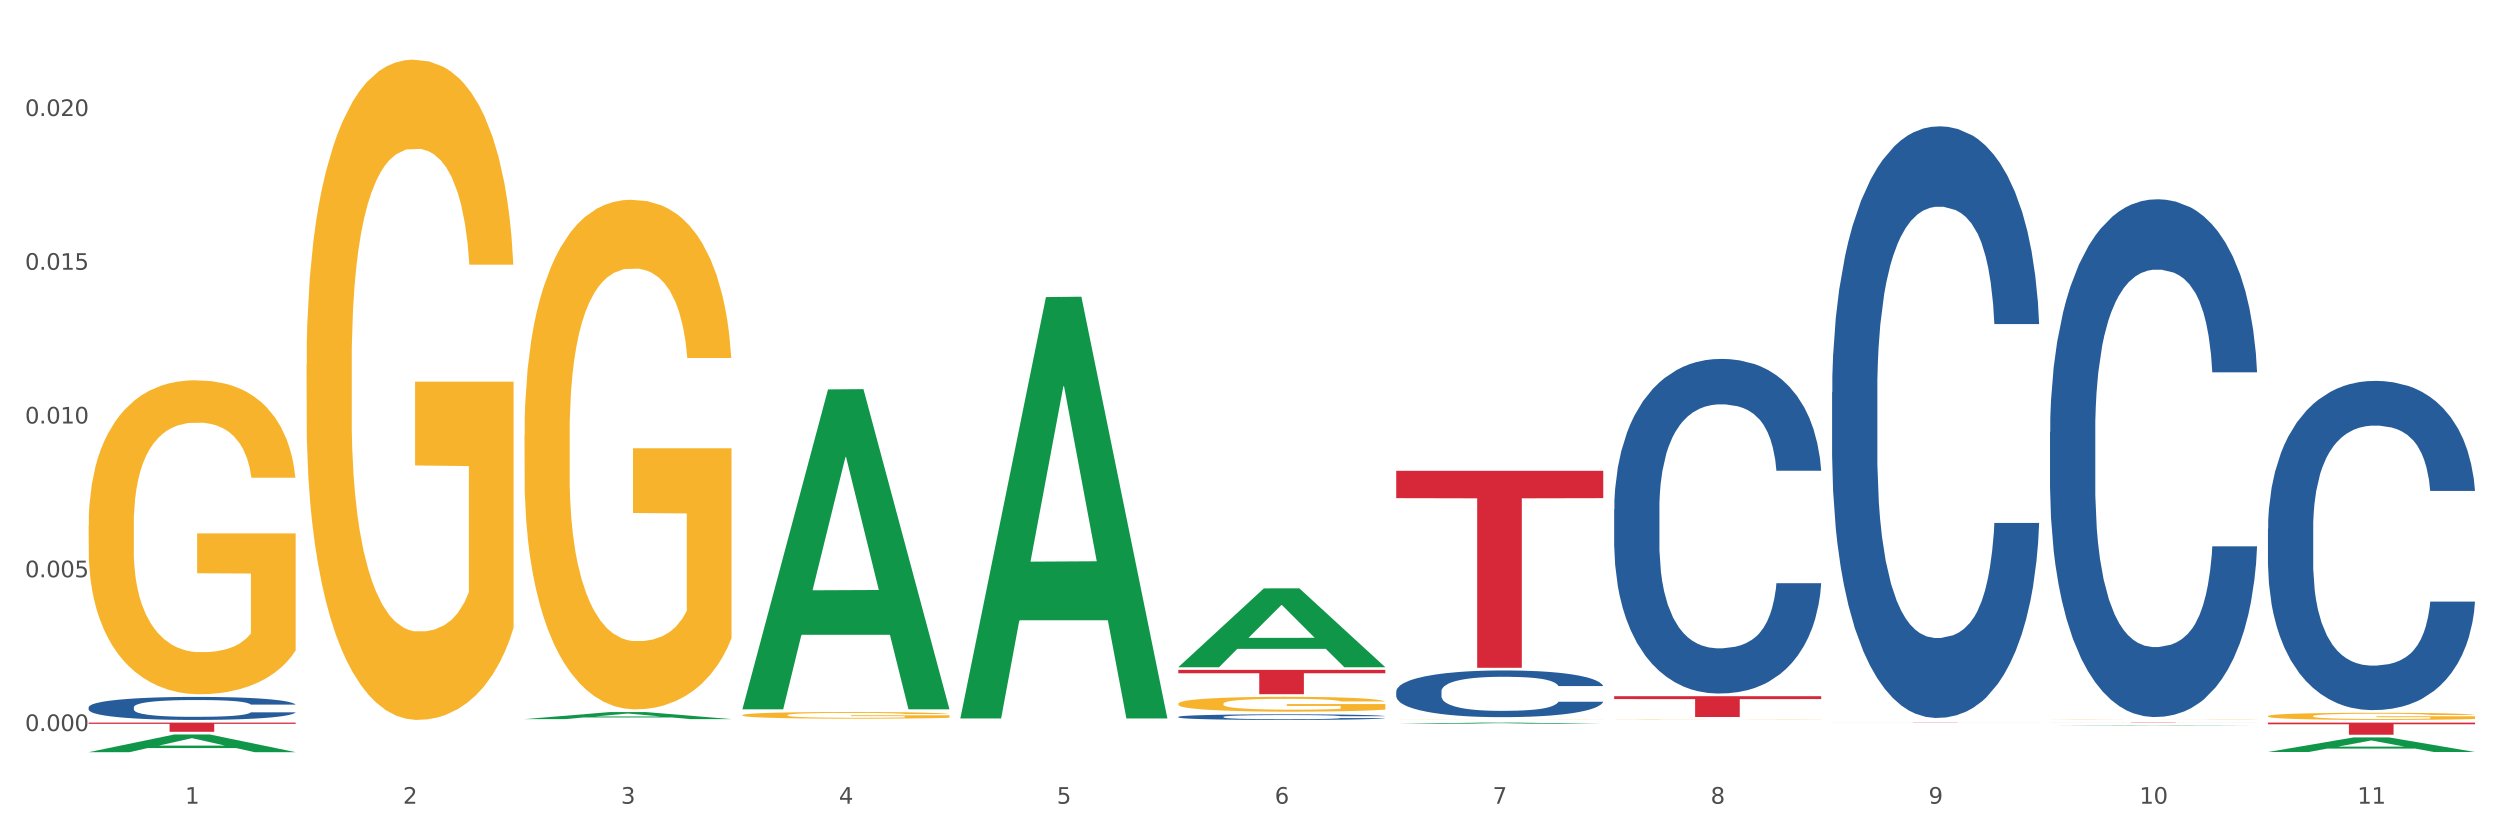 <?xml version="1.0" encoding="utf-8" standalone="no"?>
<!DOCTYPE svg PUBLIC "-//W3C//DTD SVG 1.1//EN"
  "http://www.w3.org/Graphics/SVG/1.1/DTD/svg11.dtd">
<svg xmlns:xlink="http://www.w3.org/1999/xlink" width="1080pt" height="360pt" viewBox="0 0 1080 360" xmlns="http://www.w3.org/2000/svg" version="1.1">
 <rect x="0" y="0" width="1080" height="360" fill="#333333" stroke="none"/>
 <defs>
  <style type="text/css">*{stroke-linejoin: round; stroke-linecap: butt}</style>
 </defs>
 <g id="figure_1">
  <g id="patch_1">
   <path d="M 0 360 
L 1080 360 
L 1080 0 
L 0 0 
z
" style="fill: #ffffff; stroke: #ffffff; stroke-linejoin: miter"/>
  </g>
  <g id="axes_1">
   <g id="matplotlib.axis_1">
    <g id="xtick_1">
     <g id="text_1">
      <!-- 1 -->
      <g style="fill: #4d4d4d" transform="translate(79.949 347.204) scale(0.096 -0.096)">
       <defs>
        <path id="DejaVuSans-31" d="M 794 531 
L 1825 531 
L 1825 4091 
L 703 3866 
L 703 4441 
L 1819 4666 
L 2450 4666 
L 2450 531 
L 3481 531 
L 3481 0 
L 794 0 
L 794 531 
z
" transform="scale(0.016)"/>
       </defs>
       <use xlink:href="#DejaVuSans-31"/>
      </g>
     </g>
    </g>
    <g id="xtick_2">
     <g id="text_2">
      <!-- 2 -->
      <g style="fill: #4d4d4d" transform="translate(174.097 347.204) scale(0.096 -0.096)">
       <defs>
        <path id="DejaVuSans-32" d="M 1228 531 
L 3431 531 
L 3431 0 
L 469 0 
L 469 531 
Q 828 903 1448 1529 
Q 2069 2156 2228 2338 
Q 2531 2678 2651 2914 
Q 2772 3150 2772 3378 
Q 2772 3750 2511 3984 
Q 2250 4219 1831 4219 
Q 1534 4219 1204 4116 
Q 875 4013 500 3803 
L 500 4441 
Q 881 4594 1212 4672 
Q 1544 4750 1819 4750 
Q 2544 4750 2975 4387 
Q 3406 4025 3406 3419 
Q 3406 3131 3298 2873 
Q 3191 2616 2906 2266 
Q 2828 2175 2409 1742 
Q 1991 1309 1228 531 
z
" transform="scale(0.016)"/>
       </defs>
       <use xlink:href="#DejaVuSans-32"/>
      </g>
     </g>
    </g>
    <g id="xtick_3">
     <g id="text_3">
      <!-- 3 -->
      <g style="fill: #4d4d4d" transform="translate(268.244 347.204) scale(0.096 -0.096)">
       <defs>
        <path id="DejaVuSans-33" d="M 2597 2516 
Q 3050 2419 3304 2112 
Q 3559 1806 3559 1356 
Q 3559 666 3084 287 
Q 2609 -91 1734 -91 
Q 1441 -91 1130 -33 
Q 819 25 488 141 
L 488 750 
Q 750 597 1062 519 
Q 1375 441 1716 441 
Q 2309 441 2620 675 
Q 2931 909 2931 1356 
Q 2931 1769 2642 2001 
Q 2353 2234 1838 2234 
L 1294 2234 
L 1294 2753 
L 1863 2753 
Q 2328 2753 2575 2939 
Q 2822 3125 2822 3475 
Q 2822 3834 2567 4026 
Q 2313 4219 1838 4219 
Q 1578 4219 1281 4162 
Q 984 4106 628 3988 
L 628 4550 
Q 988 4650 1302 4700 
Q 1616 4750 1894 4750 
Q 2613 4750 3031 4423 
Q 3450 4097 3450 3541 
Q 3450 3153 3228 2886 
Q 3006 2619 2597 2516 
z
" transform="scale(0.016)"/>
       </defs>
       <use xlink:href="#DejaVuSans-33"/>
      </g>
     </g>
    </g>
    <g id="xtick_4">
     <g id="text_4">
      <!-- 4 -->
      <g style="fill: #4d4d4d" transform="translate(362.392 347.204) scale(0.096 -0.096)">
       <defs>
        <path id="DejaVuSans-34" d="M 2419 4116 
L 825 1625 
L 2419 1625 
L 2419 4116 
z
M 2253 4666 
L 3047 4666 
L 3047 1625 
L 3713 1625 
L 3713 1100 
L 3047 1100 
L 3047 0 
L 2419 0 
L 2419 1100 
L 313 1100 
L 313 1709 
L 2253 4666 
z
" transform="scale(0.016)"/>
       </defs>
       <use xlink:href="#DejaVuSans-34"/>
      </g>
     </g>
    </g>
    <g id="xtick_5">
     <g id="text_5">
      <!-- 5 -->
      <g style="fill: #4d4d4d" transform="translate(456.54 347.204) scale(0.096 -0.096)">
       <defs>
        <path id="DejaVuSans-35" d="M 691 4666 
L 3169 4666 
L 3169 4134 
L 1269 4134 
L 1269 2991 
Q 1406 3038 1543 3061 
Q 1681 3084 1819 3084 
Q 2600 3084 3056 2656 
Q 3513 2228 3513 1497 
Q 3513 744 3044 326 
Q 2575 -91 1722 -91 
Q 1428 -91 1123 -41 
Q 819 9 494 109 
L 494 744 
Q 775 591 1075 516 
Q 1375 441 1709 441 
Q 2250 441 2565 725 
Q 2881 1009 2881 1497 
Q 2881 1984 2565 2268 
Q 2250 2553 1709 2553 
Q 1456 2553 1204 2497 
Q 953 2441 691 2322 
L 691 4666 
z
" transform="scale(0.016)"/>
       </defs>
       <use xlink:href="#DejaVuSans-35"/>
      </g>
     </g>
    </g>
    <g id="xtick_6">
     <g id="text_6">
      <!-- 6 -->
      <g style="fill: #4d4d4d" transform="translate(550.688 347.204) scale(0.096 -0.096)">
       <defs>
        <path id="DejaVuSans-36" d="M 2113 2584 
Q 1688 2584 1439 2293 
Q 1191 2003 1191 1497 
Q 1191 994 1439 701 
Q 1688 409 2113 409 
Q 2538 409 2786 701 
Q 3034 994 3034 1497 
Q 3034 2003 2786 2293 
Q 2538 2584 2113 2584 
z
M 3366 4563 
L 3366 3988 
Q 3128 4100 2886 4159 
Q 2644 4219 2406 4219 
Q 1781 4219 1451 3797 
Q 1122 3375 1075 2522 
Q 1259 2794 1537 2939 
Q 1816 3084 2150 3084 
Q 2853 3084 3261 2657 
Q 3669 2231 3669 1497 
Q 3669 778 3244 343 
Q 2819 -91 2113 -91 
Q 1303 -91 875 529 
Q 447 1150 447 2328 
Q 447 3434 972 4092 
Q 1497 4750 2381 4750 
Q 2619 4750 2861 4703 
Q 3103 4656 3366 4563 
z
" transform="scale(0.016)"/>
       </defs>
       <use xlink:href="#DejaVuSans-36"/>
      </g>
     </g>
    </g>
    <g id="xtick_7">
     <g id="text_7">
      <!-- 7 -->
      <g style="fill: #4d4d4d" transform="translate(644.835 347.204) scale(0.096 -0.096)">
       <defs>
        <path id="DejaVuSans-37" d="M 525 4666 
L 3525 4666 
L 3525 4397 
L 1831 0 
L 1172 0 
L 2766 4134 
L 525 4134 
L 525 4666 
z
" transform="scale(0.016)"/>
       </defs>
       <use xlink:href="#DejaVuSans-37"/>
      </g>
     </g>
    </g>
    <g id="xtick_8">
     <g id="text_8">
      <!-- 8 -->
      <g style="fill: #4d4d4d" transform="translate(738.983 347.204) scale(0.096 -0.096)">
       <defs>
        <path id="DejaVuSans-38" d="M 2034 2216 
Q 1584 2216 1326 1975 
Q 1069 1734 1069 1313 
Q 1069 891 1326 650 
Q 1584 409 2034 409 
Q 2484 409 2743 651 
Q 3003 894 3003 1313 
Q 3003 1734 2745 1975 
Q 2488 2216 2034 2216 
z
M 1403 2484 
Q 997 2584 770 2862 
Q 544 3141 544 3541 
Q 544 4100 942 4425 
Q 1341 4750 2034 4750 
Q 2731 4750 3128 4425 
Q 3525 4100 3525 3541 
Q 3525 3141 3298 2862 
Q 3072 2584 2669 2484 
Q 3125 2378 3379 2068 
Q 3634 1759 3634 1313 
Q 3634 634 3220 271 
Q 2806 -91 2034 -91 
Q 1263 -91 848 271 
Q 434 634 434 1313 
Q 434 1759 690 2068 
Q 947 2378 1403 2484 
z
M 1172 3481 
Q 1172 3119 1398 2916 
Q 1625 2713 2034 2713 
Q 2441 2713 2670 2916 
Q 2900 3119 2900 3481 
Q 2900 3844 2670 4047 
Q 2441 4250 2034 4250 
Q 1625 4250 1398 4047 
Q 1172 3844 1172 3481 
z
" transform="scale(0.016)"/>
       </defs>
       <use xlink:href="#DejaVuSans-38"/>
      </g>
     </g>
    </g>
    <g id="xtick_9">
     <g id="text_9">
      <!-- 9 -->
      <g style="fill: #4d4d4d" transform="translate(833.131 347.204) scale(0.096 -0.096)">
       <defs>
        <path id="DejaVuSans-39" d="M 703 97 
L 703 672 
Q 941 559 1184 500 
Q 1428 441 1663 441 
Q 2288 441 2617 861 
Q 2947 1281 2994 2138 
Q 2813 1869 2534 1725 
Q 2256 1581 1919 1581 
Q 1219 1581 811 2004 
Q 403 2428 403 3163 
Q 403 3881 828 4315 
Q 1253 4750 1959 4750 
Q 2769 4750 3195 4129 
Q 3622 3509 3622 2328 
Q 3622 1225 3098 567 
Q 2575 -91 1691 -91 
Q 1453 -91 1209 -44 
Q 966 3 703 97 
z
M 1959 2075 
Q 2384 2075 2632 2365 
Q 2881 2656 2881 3163 
Q 2881 3666 2632 3958 
Q 2384 4250 1959 4250 
Q 1534 4250 1286 3958 
Q 1038 3666 1038 3163 
Q 1038 2656 1286 2365 
Q 1534 2075 1959 2075 
z
" transform="scale(0.016)"/>
       </defs>
       <use xlink:href="#DejaVuSans-39"/>
      </g>
     </g>
    </g>
    <g id="xtick_10">
     <g id="text_10">
      <!-- 10 -->
      <g style="fill: #4d4d4d" transform="translate(924.224 347.204) scale(0.096 -0.096)">
       <defs>
        <path id="DejaVuSans-30" d="M 2034 4250 
Q 1547 4250 1301 3770 
Q 1056 3291 1056 2328 
Q 1056 1369 1301 889 
Q 1547 409 2034 409 
Q 2525 409 2770 889 
Q 3016 1369 3016 2328 
Q 3016 3291 2770 3770 
Q 2525 4250 2034 4250 
z
M 2034 4750 
Q 2819 4750 3233 4129 
Q 3647 3509 3647 2328 
Q 3647 1150 3233 529 
Q 2819 -91 2034 -91 
Q 1250 -91 836 529 
Q 422 1150 422 2328 
Q 422 3509 836 4129 
Q 1250 4750 2034 4750 
z
" transform="scale(0.016)"/>
       </defs>
       <use xlink:href="#DejaVuSans-31"/>
       <use xlink:href="#DejaVuSans-30" transform="translate(63.623 0)"/>
      </g>
     </g>
    </g>
    <g id="xtick_11">
     <g id="text_11">
      <!-- 11 -->
      <g style="fill: #4d4d4d" transform="translate(1018.372 347.204) scale(0.096 -0.096)">
       <use xlink:href="#DejaVuSans-31"/>
       <use xlink:href="#DejaVuSans-31" transform="translate(63.623 0)"/>
      </g>
     </g>
    </g>
    <g id="xtick_12"/>
    <g id="xtick_13"/>
    <g id="xtick_14"/>
    <g id="xtick_15"/>
    <g id="xtick_16"/>
    <g id="xtick_17"/>
    <g id="xtick_18"/>
    <g id="xtick_19"/>
    <g id="xtick_20"/>
    <g id="xtick_21"/>
   </g>
   <g id="matplotlib.axis_2">
    <g id="ytick_1">
     <g id="text_12">
      <!-- 0.000 -->
      <g style="fill: #4d4d4d" transform="translate(10.8 315.807) scale(0.096 -0.096)">
       <defs>
        <path id="DejaVuSans-2e" d="M 684 794 
L 1344 794 
L 1344 0 
L 684 0 
L 684 794 
z
" transform="scale(0.016)"/>
       </defs>
       <use xlink:href="#DejaVuSans-30"/>
       <use xlink:href="#DejaVuSans-2e" transform="translate(63.623 0)"/>
       <use xlink:href="#DejaVuSans-30" transform="translate(95.41 0)"/>
       <use xlink:href="#DejaVuSans-30" transform="translate(159.033 0)"/>
       <use xlink:href="#DejaVuSans-30" transform="translate(222.656 0)"/>
      </g>
     </g>
    </g>
    <g id="ytick_2">
     <g id="text_13">
      <!-- 0.005 -->
      <g style="fill: #4d4d4d" transform="translate(10.8 249.383) scale(0.096 -0.096)">
       <use xlink:href="#DejaVuSans-30"/>
       <use xlink:href="#DejaVuSans-2e" transform="translate(63.623 0)"/>
       <use xlink:href="#DejaVuSans-30" transform="translate(95.41 0)"/>
       <use xlink:href="#DejaVuSans-30" transform="translate(159.033 0)"/>
       <use xlink:href="#DejaVuSans-35" transform="translate(222.656 0)"/>
      </g>
     </g>
    </g>
    <g id="ytick_3">
     <g id="text_14">
      <!-- 0.010 -->
      <g style="fill: #4d4d4d" transform="translate(10.8 182.959) scale(0.096 -0.096)">
       <use xlink:href="#DejaVuSans-30"/>
       <use xlink:href="#DejaVuSans-2e" transform="translate(63.623 0)"/>
       <use xlink:href="#DejaVuSans-30" transform="translate(95.41 0)"/>
       <use xlink:href="#DejaVuSans-31" transform="translate(159.033 0)"/>
       <use xlink:href="#DejaVuSans-30" transform="translate(222.656 0)"/>
      </g>
     </g>
    </g>
    <g id="ytick_4">
     <g id="text_15">
      <!-- 0.015 -->
      <g style="fill: #4d4d4d" transform="translate(10.8 116.536) scale(0.096 -0.096)">
       <use xlink:href="#DejaVuSans-30"/>
       <use xlink:href="#DejaVuSans-2e" transform="translate(63.623 0)"/>
       <use xlink:href="#DejaVuSans-30" transform="translate(95.41 0)"/>
       <use xlink:href="#DejaVuSans-31" transform="translate(159.033 0)"/>
       <use xlink:href="#DejaVuSans-35" transform="translate(222.656 0)"/>
      </g>
     </g>
    </g>
    <g id="ytick_5">
     <g id="text_16">
      <!-- 0.020 -->
      <g style="fill: #4d4d4d" transform="translate(10.8 50.112) scale(0.096 -0.096)">
       <use xlink:href="#DejaVuSans-30"/>
       <use xlink:href="#DejaVuSans-2e" transform="translate(63.623 0)"/>
       <use xlink:href="#DejaVuSans-30" transform="translate(95.41 0)"/>
       <use xlink:href="#DejaVuSans-32" transform="translate(159.033 0)"/>
       <use xlink:href="#DejaVuSans-30" transform="translate(222.656 0)"/>
      </g>
     </g>
    </g>
    <g id="ytick_6"/>
    <g id="ytick_7"/>
    <g id="ytick_8"/>
    <g id="ytick_9"/>
   </g>
   <g id="PolyCollection_1">
    <path d="M 38.283 324.935 
L 38.375 324.928 
L 75.258 317.293 
L 90.564 317.286 
L 127.723 324.95 
L 110.02 324.95 
L 101.998 323.165 
L 63.916 323.165 
L 63.64 323.194 
L 55.894 324.95 
L 38.283 324.95 
L 38.283 324.935 
L 68.711 322.1 
L 97.203 322.093 
L 83.095 318.919 
L 82.911 318.905 
L 82.727 318.926 
L 68.619 322.093 
L 68.711 322.1 
L 38.283 324.935 
z
" clip-path="url(#pc0b89f189a)" style="fill: #109648"/>
    <path d="M 791.464 312.159 
L 880.905 312.159 
L 880.905 312.172 
L 845.722 312.172 
L 845.722 312.248 
L 826.435 312.248 
L 826.435 312.172 
L 791.464 312.172 
L 791.464 312.159 
L 791.464 312.159 
z
" clip-path="url(#pc0b89f189a)" style="fill: #d62839"/>
    <path d="M 603.169 203.372 
L 692.609 203.372 
L 692.609 215.2 
L 657.427 215.28 
L 657.427 288.486 
L 638.14 288.486 
L 638.14 215.28 
L 603.169 215.2 
L 603.169 203.452 
L 603.169 203.372 
z
" clip-path="url(#pc0b89f189a)" style="fill: #d62839"/>
    <path d="M 509.021 289.394 
L 598.462 289.394 
L 598.462 290.852 
L 563.279 290.862 
L 563.279 299.885 
L 543.992 299.885 
L 543.992 290.862 
L 509.021 290.852 
L 509.021 289.404 
L 509.021 289.394 
z
" clip-path="url(#pc0b89f189a)" style="fill: #d62839"/>
    <path d="M 38.283 312.159 
L 127.723 312.159 
L 127.723 312.713 
L 92.541 312.716 
L 92.541 316.14 
L 73.254 316.14 
L 73.254 312.716 
L 38.283 312.713 
L 38.283 312.163 
L 38.283 312.159 
z
" clip-path="url(#pc0b89f189a)" style="fill: #d62839"/>
    <path d="M 979.76 309.349 
L 979.865 309.347 
L 979.865 309.245 
L 980.077 309.157 
L 981.132 308.945 
L 982.716 308.77 
L 983.878 308.677 
L 985.04 308.601 
L 986.412 308.524 
L 988.102 308.445 
L 991.164 308.329 
L 993.065 308.27 
L 995.388 308.208 
L 999.612 308.117 
L 1002.674 308.067 
L 1005.842 308.024 
L 1011.016 307.973 
L 1014.395 307.951 
L 1017.986 307.934 
L 1022.315 307.922 
L 1025.589 307.92 
L 1032.769 307.928 
L 1038.894 307.953 
L 1041.85 307.973 
L 1045.652 308.007 
L 1047.658 308.03 
L 1050.932 308.075 
L 1054.311 308.134 
L 1056.634 308.185 
L 1060.119 308.281 
L 1062.759 308.377 
L 1065.187 308.496 
L 1066.454 308.578 
L 1067.405 308.654 
L 1068.25 308.742 
L 1069.094 308.88 
L 1050.087 308.88 
L 1049.348 308.781 
L 1048.186 308.688 
L 1046.497 308.598 
L 1045.018 308.541 
L 1042.484 308.471 
L 1040.161 308.425 
L 1037.732 308.391 
L 1034.776 308.363 
L 1032.452 308.349 
L 1029.179 308.338 
L 1022.738 308.341 
L 1018.408 308.363 
L 1015.451 308.391 
L 1013.551 308.417 
L 1011.861 308.445 
L 1009.96 308.485 
L 1007.743 308.544 
L 1006.159 308.598 
L 1004.575 308.666 
L 1003.308 308.733 
L 1002.146 308.813 
L 1001.196 308.897 
L 1000.457 308.985 
L 999.823 309.092 
L 999.295 309.27 
L 999.295 309.657 
L 999.506 309.745 
L 1000.034 309.861 
L 1000.668 309.948 
L 1001.724 310.053 
L 1002.674 310.124 
L 1004.469 310.225 
L 1006.476 310.31 
L 1008.06 310.364 
L 1009.644 310.409 
L 1012.389 310.471 
L 1015.451 310.522 
L 1018.091 310.553 
L 1021.682 310.581 
L 1024.11 310.593 
L 1026.222 310.598 
L 1031.396 310.598 
L 1035.092 310.59 
L 1039.211 310.57 
L 1042.378 310.545 
L 1045.018 310.514 
L 1047.975 310.463 
L 1049.876 310.415 
L 1049.876 309.824 
L 1026.645 309.821 
L 1026.645 309.429 
L 1069.2 309.429 
L 1069.2 310.581 
L 1067.405 310.641 
L 1065.399 310.694 
L 1063.287 310.743 
L 1060.119 310.802 
L 1056.317 310.858 
L 1052.938 310.898 
L 1049.348 310.932 
L 1045.124 310.963 
L 1039.633 310.991 
L 1036.254 311.002 
L 1032.03 311.011 
L 1027.067 311.014 
L 1022.738 311.008 
L 1018.514 310.994 
L 1014.079 310.969 
L 1009.749 310.932 
L 1006.476 310.895 
L 1003.202 310.85 
L 999.717 310.791 
L 996.972 310.734 
L 994.86 310.683 
L 992.537 310.618 
L 990.003 310.533 
L 988.102 310.457 
L 986.412 310.378 
L 984.617 310.276 
L 983.35 310.189 
L 982.083 310.078 
L 981.344 309.997 
L 980.499 309.869 
L 979.865 309.691 
L 979.76 309.349 
z
" clip-path="url(#pc0b89f189a)" style="fill: #f7b32b"/>
    <path d="M 885.612 310.962 
L 885.718 310.962 
L 885.718 310.958 
L 885.929 310.956 
L 886.985 310.949 
L 888.569 310.943 
L 889.73 310.941 
L 890.892 310.938 
L 892.265 310.936 
L 893.954 310.933 
L 897.016 310.93 
L 898.917 310.928 
L 901.24 310.926 
L 905.464 310.923 
L 908.526 310.921 
L 911.694 310.92 
L 916.869 310.919 
L 920.248 310.918 
L 923.838 310.917 
L 928.167 310.917 
L 931.441 310.917 
L 938.622 310.917 
L 944.746 310.918 
L 947.703 310.919 
L 951.504 310.92 
L 953.511 310.92 
L 956.784 310.922 
L 960.163 310.924 
L 962.486 310.925 
L 965.971 310.928 
L 968.611 310.931 
L 971.04 310.935 
L 972.307 310.937 
L 973.257 310.94 
L 974.102 310.943 
L 974.947 310.947 
L 955.939 310.947 
L 955.2 310.944 
L 954.039 310.941 
L 952.349 310.938 
L 950.871 310.936 
L 948.336 310.934 
L 946.013 310.933 
L 943.585 310.932 
L 940.628 310.931 
L 938.305 310.93 
L 935.031 310.93 
L 928.59 310.93 
L 924.26 310.931 
L 921.304 310.932 
L 919.403 310.932 
L 917.713 310.933 
L 915.813 310.935 
L 913.595 310.936 
L 912.011 310.938 
L 910.427 310.94 
L 909.16 310.942 
L 907.999 310.945 
L 907.048 310.947 
L 906.309 310.95 
L 905.675 310.954 
L 905.147 310.959 
L 905.147 310.971 
L 905.359 310.974 
L 905.887 310.978 
L 906.52 310.98 
L 907.576 310.984 
L 908.526 310.986 
L 910.322 310.989 
L 912.328 310.992 
L 913.912 310.993 
L 915.496 310.995 
L 918.241 310.997 
L 921.304 310.998 
L 923.944 310.999 
L 927.534 311 
L 929.963 311.001 
L 932.075 311.001 
L 937.249 311.001 
L 940.945 311.001 
L 945.063 311 
L 948.231 310.999 
L 950.871 310.998 
L 953.827 310.997 
L 955.728 310.995 
L 955.728 310.977 
L 932.497 310.976 
L 932.497 310.964 
L 975.052 310.964 
L 975.052 311 
L 973.257 311.002 
L 971.251 311.004 
L 969.139 311.005 
L 965.971 311.007 
L 962.17 311.009 
L 958.79 311.01 
L 955.2 311.011 
L 950.976 311.012 
L 945.485 311.013 
L 942.106 311.013 
L 937.882 311.014 
L 932.919 311.014 
L 928.59 311.014 
L 924.366 311.013 
L 919.931 311.012 
L 915.601 311.011 
L 912.328 311.01 
L 909.054 311.009 
L 905.57 311.007 
L 902.824 311.005 
L 900.712 311.003 
L 898.389 311.001 
L 895.855 310.999 
L 893.954 310.996 
L 892.265 310.994 
L 890.469 310.991 
L 889.202 310.988 
L 887.935 310.984 
L 887.196 310.982 
L 886.351 310.978 
L 885.718 310.972 
L 885.612 310.962 
z
" clip-path="url(#pc0b89f189a)" style="fill: #f7b32b"/>
    <path d="M 697.317 310.948 
L 697.422 310.948 
L 697.422 310.944 
L 697.633 310.941 
L 698.689 310.933 
L 700.273 310.926 
L 701.435 310.922 
L 702.597 310.919 
L 703.969 310.916 
L 705.659 310.913 
L 708.721 310.908 
L 710.622 310.906 
L 712.945 310.904 
L 717.169 310.9 
L 720.231 310.898 
L 723.399 310.896 
L 728.573 310.894 
L 731.952 310.894 
L 735.543 310.893 
L 739.872 310.892 
L 743.146 310.892 
L 750.326 310.893 
L 756.451 310.894 
L 759.407 310.894 
L 763.209 310.896 
L 765.215 310.897 
L 768.489 310.898 
L 771.868 310.901 
L 774.191 310.903 
L 777.676 310.907 
L 780.316 310.91 
L 782.744 310.915 
L 784.011 310.918 
L 784.962 310.921 
L 785.807 310.925 
L 786.651 310.93 
L 767.644 310.93 
L 766.905 310.926 
L 765.743 310.923 
L 764.054 310.919 
L 762.575 310.917 
L 760.041 310.914 
L 757.718 310.912 
L 755.289 310.911 
L 752.333 310.91 
L 750.009 310.909 
L 746.736 310.909 
L 740.294 310.909 
L 735.965 310.91 
L 733.008 310.911 
L 731.108 310.912 
L 729.418 310.913 
L 727.517 310.915 
L 725.3 310.917 
L 723.716 310.919 
L 722.132 310.922 
L 720.865 310.924 
L 719.703 310.927 
L 718.753 310.931 
L 718.014 310.934 
L 717.38 310.938 
L 716.852 310.945 
L 716.852 310.961 
L 717.063 310.964 
L 717.591 310.969 
L 718.225 310.972 
L 719.281 310.976 
L 720.231 310.979 
L 722.026 310.983 
L 724.033 310.986 
L 725.617 310.988 
L 727.201 310.99 
L 729.946 310.993 
L 733.008 310.995 
L 735.648 310.996 
L 739.239 310.997 
L 741.667 310.997 
L 743.779 310.997 
L 748.953 310.997 
L 752.649 310.997 
L 756.768 310.996 
L 759.935 310.995 
L 762.575 310.994 
L 765.532 310.992 
L 767.433 310.99 
L 767.433 310.967 
L 744.202 310.967 
L 744.202 310.952 
L 786.757 310.952 
L 786.757 310.997 
L 784.962 310.999 
L 782.956 311.001 
L 780.844 311.003 
L 777.676 311.005 
L 773.874 311.008 
L 770.495 311.009 
L 766.905 311.011 
L 762.681 311.012 
L 757.19 311.013 
L 753.811 311.013 
L 749.587 311.014 
L 744.624 311.014 
L 740.294 311.014 
L 736.071 311.013 
L 731.636 311.012 
L 727.306 311.011 
L 724.033 311.009 
L 720.759 311.007 
L 717.274 311.005 
L 714.529 311.003 
L 712.417 311.001 
L 710.094 310.998 
L 707.56 310.995 
L 705.659 310.992 
L 703.969 310.989 
L 702.174 310.985 
L 700.907 310.981 
L 699.64 310.977 
L 698.901 310.974 
L 698.056 310.969 
L 697.422 310.962 
L 697.317 310.948 
z
" clip-path="url(#pc0b89f189a)" style="fill: #f7b32b"/>
    <path d="M 603.169 310.985 
L 603.275 310.985 
L 603.275 310.983 
L 603.486 310.981 
L 604.542 310.978 
L 606.126 310.975 
L 607.287 310.973 
L 608.449 310.972 
L 609.822 310.97 
L 611.511 310.969 
L 614.573 310.967 
L 616.474 310.966 
L 618.797 310.965 
L 623.021 310.963 
L 626.083 310.962 
L 629.251 310.962 
L 634.426 310.961 
L 637.805 310.96 
L 641.395 310.96 
L 645.724 310.96 
L 648.998 310.96 
L 656.179 310.96 
L 662.303 310.96 
L 665.26 310.961 
L 669.061 310.961 
L 671.068 310.962 
L 674.341 310.963 
L 677.72 310.964 
L 680.043 310.964 
L 683.528 310.966 
L 686.168 310.968 
L 688.597 310.97 
L 689.864 310.971 
L 690.814 310.973 
L 691.659 310.974 
L 692.504 310.977 
L 673.496 310.977 
L 672.757 310.975 
L 671.596 310.973 
L 669.906 310.972 
L 668.428 310.971 
L 665.893 310.969 
L 663.57 310.969 
L 661.142 310.968 
L 658.185 310.968 
L 655.862 310.967 
L 652.588 310.967 
L 646.147 310.967 
L 641.817 310.968 
L 638.861 310.968 
L 636.96 310.969 
L 635.27 310.969 
L 633.37 310.97 
L 631.152 310.971 
L 629.568 310.972 
L 627.984 310.973 
L 626.717 310.974 
L 625.555 310.975 
L 624.605 310.977 
L 623.866 310.978 
L 623.232 310.98 
L 622.704 310.983 
L 622.704 310.99 
L 622.916 310.992 
L 623.444 310.994 
L 624.077 310.995 
L 625.133 310.997 
L 626.083 310.998 
L 627.879 311 
L 629.885 311.002 
L 631.469 311.002 
L 633.053 311.003 
L 635.798 311.004 
L 638.861 311.005 
L 641.501 311.006 
L 645.091 311.006 
L 647.52 311.006 
L 649.632 311.007 
L 654.806 311.007 
L 658.502 311.006 
L 662.62 311.006 
L 665.788 311.006 
L 668.428 311.005 
L 671.384 311.004 
L 673.285 311.003 
L 673.285 310.993 
L 650.054 310.993 
L 650.054 310.986 
L 692.609 310.986 
L 692.609 311.006 
L 690.814 311.007 
L 688.808 311.008 
L 686.696 311.009 
L 683.528 311.01 
L 679.727 311.011 
L 676.347 311.012 
L 672.757 311.012 
L 668.533 311.013 
L 663.042 311.013 
L 659.663 311.014 
L 655.439 311.014 
L 650.476 311.014 
L 646.147 311.014 
L 641.923 311.013 
L 637.488 311.013 
L 633.158 311.012 
L 629.885 311.012 
L 626.611 311.011 
L 623.127 311.01 
L 620.381 311.009 
L 618.269 311.008 
L 615.946 311.007 
L 613.412 311.005 
L 611.511 311.004 
L 609.822 311.003 
L 608.026 311.001 
L 606.759 310.999 
L 605.492 310.997 
L 604.753 310.996 
L 603.908 310.994 
L 603.275 310.991 
L 603.169 310.985 
z
" clip-path="url(#pc0b89f189a)" style="fill: #f7b32b"/>
    <path d="M 509.021 303.991 
L 509.127 303.985 
L 509.127 303.774 
L 509.338 303.593 
L 510.394 303.154 
L 511.978 302.791 
L 513.14 302.598 
L 514.301 302.44 
L 515.674 302.282 
L 517.363 302.119 
L 520.426 301.879 
L 522.327 301.756 
L 524.65 301.627 
L 528.874 301.44 
L 531.936 301.334 
L 535.104 301.247 
L 540.278 301.141 
L 543.657 301.095 
L 547.247 301.059 
L 551.577 301.036 
L 554.85 301.03 
L 562.031 301.048 
L 568.155 301.1 
L 571.112 301.141 
L 574.914 301.212 
L 576.92 301.258 
L 580.193 301.352 
L 583.573 301.475 
L 585.896 301.58 
L 589.38 301.779 
L 592.02 301.978 
L 594.449 302.224 
L 595.716 302.394 
L 596.667 302.551 
L 597.511 302.733 
L 598.356 303.02 
L 579.349 303.02 
L 578.609 302.815 
L 577.448 302.622 
L 575.758 302.434 
L 574.28 302.317 
L 571.746 302.171 
L 569.423 302.078 
L 566.994 302.007 
L 564.037 301.949 
L 561.714 301.92 
L 558.441 301.896 
L 551.999 301.902 
L 547.67 301.949 
L 544.713 302.007 
L 542.812 302.06 
L 541.123 302.119 
L 539.222 302.2 
L 537.004 302.323 
L 535.42 302.434 
L 533.837 302.575 
L 532.569 302.715 
L 531.408 302.879 
L 530.457 303.055 
L 529.718 303.236 
L 529.085 303.458 
L 528.557 303.827 
L 528.557 304.629 
L 528.768 304.81 
L 529.296 305.05 
L 529.929 305.231 
L 530.985 305.448 
L 531.936 305.594 
L 533.731 305.805 
L 535.737 305.98 
L 537.321 306.091 
L 538.905 306.185 
L 541.651 306.314 
L 544.713 306.419 
L 547.353 306.483 
L 550.943 306.542 
L 553.372 306.565 
L 555.484 306.577 
L 560.658 306.577 
L 564.354 306.559 
L 568.472 306.518 
L 571.64 306.466 
L 574.28 306.401 
L 577.237 306.296 
L 579.137 306.197 
L 579.137 304.974 
L 555.906 304.968 
L 555.906 304.155 
L 598.462 304.155 
L 598.462 306.542 
L 596.667 306.665 
L 594.66 306.776 
L 592.548 306.875 
L 589.38 306.998 
L 585.579 307.115 
L 582.2 307.197 
L 578.609 307.267 
L 574.386 307.332 
L 568.895 307.39 
L 565.516 307.414 
L 561.292 307.431 
L 556.329 307.437 
L 551.999 307.425 
L 547.775 307.396 
L 543.34 307.343 
L 539.011 307.267 
L 535.737 307.191 
L 532.464 307.098 
L 528.979 306.975 
L 526.234 306.858 
L 524.122 306.752 
L 521.799 306.618 
L 519.264 306.442 
L 517.363 306.284 
L 515.674 306.121 
L 513.879 305.91 
L 512.612 305.729 
L 511.344 305.5 
L 510.605 305.331 
L 509.761 305.067 
L 509.127 304.699 
L 509.021 303.991 
z
" clip-path="url(#pc0b89f189a)" style="fill: #f7b32b"/>
    <path d="M 885.612 312.159 
L 975.052 312.159 
L 975.052 312.176 
L 939.87 312.176 
L 939.87 312.278 
L 920.583 312.278 
L 920.583 312.176 
L 885.612 312.176 
L 885.612 312.16 
L 885.612 312.159 
z
" clip-path="url(#pc0b89f189a)" style="fill: #d62839"/>
    <path d="M 320.726 308.92 
L 320.832 308.917 
L 320.832 308.822 
L 321.043 308.741 
L 322.099 308.544 
L 323.683 308.381 
L 324.844 308.294 
L 326.006 308.223 
L 327.379 308.152 
L 329.068 308.078 
L 332.13 307.971 
L 334.031 307.916 
L 336.354 307.858 
L 340.578 307.774 
L 343.64 307.726 
L 346.808 307.687 
L 351.983 307.639 
L 355.362 307.618 
L 358.952 307.603 
L 363.281 307.592 
L 366.555 307.59 
L 373.735 307.597 
L 379.86 307.621 
L 382.817 307.639 
L 386.618 307.671 
L 388.625 307.692 
L 391.898 307.734 
L 395.277 307.789 
L 397.6 307.837 
L 401.085 307.926 
L 403.725 308.015 
L 406.154 308.126 
L 407.421 308.202 
L 408.371 308.273 
L 409.216 308.354 
L 410.061 308.483 
L 391.053 308.483 
L 390.314 308.391 
L 389.153 308.305 
L 387.463 308.22 
L 385.985 308.168 
L 383.45 308.102 
L 381.127 308.06 
L 378.699 308.029 
L 375.742 308.002 
L 373.419 307.989 
L 370.145 307.979 
L 363.704 307.981 
L 359.374 308.002 
L 356.418 308.029 
L 354.517 308.052 
L 352.827 308.078 
L 350.927 308.115 
L 348.709 308.17 
L 347.125 308.22 
L 345.541 308.284 
L 344.274 308.347 
L 343.112 308.42 
L 342.162 308.499 
L 341.423 308.581 
L 340.789 308.68 
L 340.261 308.846 
L 340.261 309.206 
L 340.473 309.288 
L 341.001 309.395 
L 341.634 309.477 
L 342.69 309.574 
L 343.64 309.64 
L 345.436 309.735 
L 347.442 309.813 
L 349.026 309.863 
L 350.61 309.905 
L 353.355 309.963 
L 356.418 310.011 
L 359.058 310.039 
L 362.648 310.066 
L 365.077 310.076 
L 367.189 310.082 
L 372.363 310.082 
L 376.059 310.074 
L 380.177 310.055 
L 383.345 310.032 
L 385.985 310.003 
L 388.941 309.955 
L 390.842 309.911 
L 390.842 309.361 
L 367.611 309.359 
L 367.611 308.993 
L 410.166 308.993 
L 410.166 310.066 
L 408.371 310.121 
L 406.365 310.171 
L 404.253 310.216 
L 401.085 310.271 
L 397.284 310.323 
L 393.904 310.36 
L 390.314 310.392 
L 386.09 310.421 
L 380.599 310.447 
L 377.22 310.457 
L 372.996 310.465 
L 368.033 310.468 
L 363.704 310.463 
L 359.48 310.45 
L 355.045 310.426 
L 350.715 310.392 
L 347.442 310.358 
L 344.168 310.315 
L 340.684 310.26 
L 337.938 310.208 
L 335.826 310.16 
L 333.503 310.1 
L 330.969 310.021 
L 329.068 309.95 
L 327.379 309.876 
L 325.583 309.782 
L 324.316 309.7 
L 323.049 309.598 
L 322.31 309.522 
L 321.465 309.403 
L 320.832 309.238 
L 320.726 308.92 
z
" clip-path="url(#pc0b89f189a)" style="fill: #f7b32b"/>
    <path d="M 132.431 157.576 
L 132.536 157.315 
L 132.536 147.937 
L 132.747 139.861 
L 133.803 120.323 
L 135.387 104.172 
L 136.549 95.575 
L 137.71 88.541 
L 139.083 81.508 
L 140.773 74.214 
L 143.835 63.533 
L 145.736 58.062 
L 148.059 52.331 
L 152.283 43.995 
L 155.345 39.306 
L 158.513 35.398 
L 163.687 30.709 
L 167.066 28.625 
L 170.657 27.062 
L 174.986 26.02 
L 178.26 25.759 
L 185.44 26.541 
L 191.565 28.886 
L 194.521 30.709 
L 198.323 33.835 
L 200.329 35.919 
L 203.603 40.087 
L 206.982 45.558 
L 209.305 50.247 
L 212.79 59.104 
L 215.43 67.962 
L 217.858 78.903 
L 219.125 86.457 
L 220.076 93.491 
L 220.921 101.567 
L 221.765 114.332 
L 202.758 114.332 
L 202.019 105.214 
L 200.857 96.617 
L 199.168 88.281 
L 197.689 83.071 
L 195.155 76.558 
L 192.832 72.39 
L 190.403 69.264 
L 187.446 66.659 
L 185.123 65.356 
L 181.85 64.314 
L 175.408 64.575 
L 171.079 66.659 
L 168.122 69.264 
L 166.222 71.609 
L 164.532 74.214 
L 162.631 77.861 
L 160.414 83.331 
L 158.83 88.281 
L 157.246 94.533 
L 155.979 100.785 
L 154.817 108.079 
L 153.867 115.895 
L 153.128 123.97 
L 152.494 133.87 
L 151.966 150.281 
L 151.966 185.971 
L 152.177 194.047 
L 152.705 204.727 
L 153.339 212.803 
L 154.395 222.442 
L 155.345 228.954 
L 157.14 238.333 
L 159.147 246.148 
L 160.731 251.097 
L 162.314 255.265 
L 165.06 260.997 
L 168.122 265.686 
L 170.762 268.551 
L 174.353 271.156 
L 176.781 272.198 
L 178.893 272.719 
L 184.067 272.719 
L 187.763 271.938 
L 191.882 270.114 
L 195.049 267.77 
L 197.689 264.904 
L 200.646 260.215 
L 202.547 255.786 
L 202.547 201.341 
L 179.316 201.08 
L 179.316 164.87 
L 221.871 164.87 
L 221.871 271.156 
L 220.076 276.627 
L 218.069 281.577 
L 215.958 286.005 
L 212.79 291.476 
L 208.988 296.686 
L 205.609 300.333 
L 202.019 303.459 
L 197.795 306.325 
L 192.304 308.93 
L 188.925 309.972 
L 184.701 310.753 
L 179.738 311.014 
L 175.408 310.493 
L 171.185 309.19 
L 166.75 306.846 
L 162.42 303.459 
L 159.147 300.073 
L 155.873 295.904 
L 152.388 290.434 
L 149.643 285.224 
L 147.531 280.535 
L 145.208 274.543 
L 142.674 266.728 
L 140.773 259.694 
L 139.083 252.4 
L 137.288 243.022 
L 136.021 234.946 
L 134.754 224.786 
L 134.015 217.232 
L 133.17 205.509 
L 132.536 189.097 
L 132.431 157.576 
z
" clip-path="url(#pc0b89f189a)" style="fill: #f7b32b"/>
    <path d="M 38.283 226.955 
L 38.389 226.831 
L 38.389 222.372 
L 38.6 218.531 
L 39.656 209.241 
L 41.24 201.561 
L 42.401 197.473 
L 43.563 194.128 
L 44.936 190.784 
L 46.625 187.315 
L 49.687 182.236 
L 51.588 179.635 
L 53.911 176.91 
L 58.135 172.946 
L 61.197 170.716 
L 64.365 168.858 
L 69.54 166.628 
L 72.919 165.637 
L 76.509 164.894 
L 80.838 164.399 
L 84.112 164.275 
L 91.292 164.646 
L 97.417 165.761 
L 100.374 166.628 
L 104.175 168.115 
L 106.182 169.106 
L 109.455 171.088 
L 112.834 173.689 
L 115.157 175.919 
L 118.642 180.131 
L 121.282 184.342 
L 123.711 189.545 
L 124.978 193.137 
L 125.928 196.482 
L 126.773 200.322 
L 127.618 206.392 
L 108.61 206.392 
L 107.871 202.056 
L 106.71 197.968 
L 105.02 194.004 
L 103.542 191.527 
L 101.007 188.43 
L 98.684 186.448 
L 96.256 184.962 
L 93.299 183.723 
L 90.976 183.104 
L 87.702 182.608 
L 81.261 182.732 
L 76.931 183.723 
L 73.975 184.962 
L 72.074 186.076 
L 70.384 187.315 
L 68.484 189.049 
L 66.266 191.651 
L 64.682 194.004 
L 63.098 196.977 
L 61.831 199.95 
L 60.669 203.419 
L 59.719 207.135 
L 58.98 210.975 
L 58.346 215.682 
L 57.818 223.486 
L 57.818 240.457 
L 58.03 244.297 
L 58.558 249.376 
L 59.191 253.216 
L 60.247 257.799 
L 61.197 260.896 
L 62.993 265.356 
L 64.999 269.072 
L 66.583 271.426 
L 68.167 273.408 
L 70.912 276.133 
L 73.975 278.363 
L 76.615 279.725 
L 80.205 280.964 
L 82.634 281.459 
L 84.745 281.707 
L 89.92 281.707 
L 93.616 281.336 
L 97.734 280.468 
L 100.902 279.354 
L 103.542 277.991 
L 106.498 275.761 
L 108.399 273.655 
L 108.399 247.766 
L 85.168 247.642 
L 85.168 230.423 
L 127.723 230.423 
L 127.723 280.964 
L 125.928 283.565 
L 123.922 285.919 
L 121.81 288.025 
L 118.642 290.626 
L 114.841 293.104 
L 111.461 294.838 
L 107.871 296.324 
L 103.647 297.687 
L 98.156 298.926 
L 94.777 299.421 
L 90.553 299.793 
L 85.59 299.917 
L 81.261 299.669 
L 77.037 299.049 
L 72.602 297.935 
L 68.272 296.324 
L 64.999 294.714 
L 61.725 292.732 
L 58.241 290.131 
L 55.495 287.653 
L 53.383 285.423 
L 51.06 282.574 
L 48.526 278.858 
L 46.625 275.513 
L 44.936 272.045 
L 43.14 267.586 
L 41.873 263.745 
L 40.606 258.914 
L 39.867 255.322 
L 39.022 249.748 
L 38.389 241.944 
L 38.283 226.955 
z
" clip-path="url(#pc0b89f189a)" style="fill: #f7b32b"/>
    <path d="M 38.283 305.534 
L 38.389 305.525 
L 38.389 305.27 
L 38.706 304.925 
L 39.869 304.289 
L 41.349 303.807 
L 43.886 303.243 
L 45.261 303.007 
L 47.058 302.744 
L 50.758 302.316 
L 54.987 301.953 
L 57.947 301.753 
L 60.167 301.626 
L 65.136 301.398 
L 67.991 301.298 
L 70.951 301.217 
L 73.488 301.162 
L 77.717 301.099 
L 81.1 301.071 
L 85.012 301.062 
L 88.289 301.071 
L 92.624 301.108 
L 98.967 301.217 
L 101.399 301.28 
L 104.676 301.389 
L 108.059 301.535 
L 110.808 301.68 
L 113.98 301.889 
L 117.257 302.162 
L 120.429 302.507 
L 122.649 302.825 
L 124.446 303.162 
L 126.032 303.571 
L 127.195 304.016 
L 127.723 304.388 
L 108.376 304.388 
L 107.848 304.052 
L 106.79 303.689 
L 105.733 303.443 
L 104.57 303.243 
L 102.773 303.016 
L 101.187 302.871 
L 98.544 302.698 
L 96.113 302.589 
L 94.104 302.525 
L 91.672 302.471 
L 86.492 302.416 
L 82.792 302.416 
L 80.466 302.435 
L 77.611 302.48 
L 75.18 302.544 
L 72.325 302.653 
L 70.105 302.771 
L 67.885 302.925 
L 66.616 303.034 
L 64.713 303.234 
L 63.445 303.398 
L 61.753 303.68 
L 60.802 303.88 
L 59.11 304.398 
L 58.37 304.779 
L 58.053 305.043 
L 57.841 305.334 
L 57.841 306.751 
L 58.476 307.388 
L 59.004 307.66 
L 59.85 307.969 
L 61.436 308.369 
L 63.762 308.76 
L 66.193 309.042 
L 68.202 309.214 
L 70.105 309.342 
L 72.008 309.442 
L 74.334 309.532 
L 76.237 309.587 
L 79.091 309.641 
L 82.475 309.669 
L 85.118 309.669 
L 90.509 309.623 
L 92.941 309.578 
L 95.267 309.514 
L 97.804 309.414 
L 99.813 309.305 
L 100.976 309.223 
L 102.879 309.051 
L 104.359 308.869 
L 105.628 308.66 
L 106.473 308.478 
L 107.425 308.206 
L 108.165 307.897 
L 108.376 307.733 
L 127.723 307.733 
L 127.3 308.06 
L 126.56 308.378 
L 125.08 308.805 
L 123.917 309.051 
L 122.12 309.351 
L 120.217 309.605 
L 117.574 309.887 
L 115.142 310.096 
L 112.605 310.278 
L 109.856 310.441 
L 104.887 310.668 
L 103.09 310.732 
L 99.284 310.841 
L 96.324 310.905 
L 91.989 310.968 
L 87.549 311.005 
L 82.897 311.014 
L 78.774 310.996 
L 74.228 310.941 
L 71.374 310.887 
L 68.202 310.805 
L 64.502 310.678 
L 61.013 310.523 
L 57.736 310.341 
L 54.67 310.132 
L 51.815 309.896 
L 48.115 309.505 
L 45.366 309.123 
L 43.358 308.769 
L 41.983 308.469 
L 40.609 308.087 
L 39.869 307.824 
L 38.706 307.188 
L 38.283 306.597 
L 38.283 305.534 
z
" clip-path="url(#pc0b89f189a)" style="fill: #255c99"/>
    <path d="M 509.021 309.675 
L 509.127 309.673 
L 509.127 309.611 
L 509.444 309.526 
L 510.607 309.371 
L 512.087 309.253 
L 514.625 309.116 
L 515.999 309.058 
L 517.796 308.993 
L 521.496 308.889 
L 525.725 308.8 
L 528.686 308.751 
L 530.906 308.72 
L 535.875 308.665 
L 538.729 308.64 
L 541.689 308.62 
L 544.227 308.607 
L 548.455 308.592 
L 551.839 308.585 
L 555.75 308.583 
L 559.028 308.585 
L 563.362 308.594 
L 569.705 308.62 
L 572.137 308.636 
L 575.414 308.663 
L 578.797 308.698 
L 581.546 308.734 
L 584.718 308.785 
L 587.995 308.851 
L 591.167 308.936 
L 593.387 309.013 
L 595.184 309.096 
L 596.77 309.195 
L 597.933 309.304 
L 598.462 309.395 
L 579.115 309.395 
L 578.586 309.313 
L 577.529 309.224 
L 576.472 309.164 
L 575.309 309.116 
L 573.511 309.06 
L 571.926 309.024 
L 569.283 308.982 
L 566.851 308.956 
L 564.842 308.94 
L 562.411 308.927 
L 557.23 308.913 
L 553.53 308.913 
L 551.204 308.918 
L 548.35 308.929 
L 545.918 308.945 
L 543.064 308.971 
L 540.843 309 
L 538.623 309.038 
L 537.355 309.064 
L 535.452 309.113 
L 534.183 309.153 
L 532.492 309.222 
L 531.54 309.271 
L 529.848 309.397 
L 529.108 309.491 
L 528.791 309.555 
L 528.58 309.626 
L 528.58 309.973 
L 529.214 310.128 
L 529.743 310.195 
L 530.589 310.27 
L 532.174 310.368 
L 534.5 310.463 
L 536.932 310.532 
L 538.941 310.574 
L 540.843 310.605 
L 542.746 310.63 
L 545.072 310.652 
L 546.975 310.665 
L 549.83 310.679 
L 553.213 310.685 
L 555.856 310.685 
L 561.248 310.674 
L 563.679 310.663 
L 566.005 310.647 
L 568.542 310.623 
L 570.551 310.596 
L 571.714 310.576 
L 573.617 310.534 
L 575.097 310.49 
L 576.366 310.439 
L 577.212 310.394 
L 578.163 310.328 
L 578.903 310.252 
L 579.115 310.212 
L 598.462 310.212 
L 598.039 310.292 
L 597.299 310.37 
L 595.819 310.474 
L 594.656 310.534 
L 592.858 310.607 
L 590.955 310.67 
L 588.312 310.738 
L 585.881 310.79 
L 583.343 310.834 
L 580.595 310.874 
L 575.626 310.929 
L 573.829 310.945 
L 570.023 310.972 
L 567.062 310.987 
L 562.728 311.003 
L 558.288 311.012 
L 553.636 311.014 
L 549.513 311.009 
L 544.967 310.996 
L 542.112 310.983 
L 538.941 310.963 
L 535.24 310.932 
L 531.751 310.894 
L 528.474 310.85 
L 525.408 310.798 
L 522.554 310.741 
L 518.853 310.645 
L 516.105 310.552 
L 514.096 310.465 
L 512.722 310.392 
L 511.347 310.299 
L 510.607 310.234 
L 509.444 310.079 
L 509.021 309.935 
L 509.021 309.675 
z
" clip-path="url(#pc0b89f189a)" style="fill: #255c99"/>
    <path d="M 603.169 298.7 
L 603.275 298.682 
L 603.275 298.166 
L 603.592 297.465 
L 604.755 296.175 
L 606.235 295.198 
L 608.772 294.055 
L 610.147 293.576 
L 611.944 293.042 
L 615.644 292.175 
L 619.873 291.438 
L 622.833 291.032 
L 625.053 290.774 
L 630.022 290.314 
L 632.877 290.111 
L 635.837 289.945 
L 638.374 289.834 
L 642.603 289.705 
L 645.986 289.65 
L 649.898 289.632 
L 653.175 289.65 
L 657.51 289.724 
L 663.853 289.945 
L 666.285 290.074 
L 669.562 290.295 
L 672.945 290.59 
L 675.694 290.885 
L 678.866 291.309 
L 682.143 291.862 
L 685.315 292.562 
L 687.535 293.207 
L 689.332 293.889 
L 690.918 294.719 
L 692.081 295.622 
L 692.609 296.378 
L 673.262 296.378 
L 672.734 295.696 
L 671.676 294.958 
L 670.619 294.461 
L 669.456 294.055 
L 667.659 293.594 
L 666.073 293.3 
L 663.43 292.949 
L 660.999 292.728 
L 658.99 292.599 
L 656.558 292.489 
L 651.378 292.378 
L 647.678 292.378 
L 645.352 292.415 
L 642.497 292.507 
L 640.066 292.636 
L 637.211 292.857 
L 634.991 293.097 
L 632.771 293.41 
L 631.502 293.631 
L 629.599 294.037 
L 628.331 294.369 
L 626.639 294.94 
L 625.688 295.345 
L 623.996 296.396 
L 623.256 297.17 
L 622.939 297.705 
L 622.727 298.295 
L 622.727 301.17 
L 623.362 302.46 
L 623.89 303.013 
L 624.736 303.64 
L 626.322 304.451 
L 628.648 305.243 
L 631.079 305.815 
L 633.088 306.165 
L 634.991 306.423 
L 636.894 306.626 
L 639.22 306.81 
L 641.123 306.92 
L 643.977 307.031 
L 647.361 307.086 
L 650.004 307.086 
L 655.395 306.994 
L 657.827 306.902 
L 660.153 306.773 
L 662.69 306.57 
L 664.699 306.349 
L 665.862 306.183 
L 667.765 305.833 
L 669.245 305.464 
L 670.514 305.04 
L 671.359 304.672 
L 672.311 304.119 
L 673.051 303.492 
L 673.262 303.16 
L 692.609 303.16 
L 692.186 303.824 
L 691.446 304.469 
L 689.966 305.335 
L 688.803 305.833 
L 687.006 306.441 
L 685.103 306.957 
L 682.46 307.529 
L 680.028 307.953 
L 677.491 308.321 
L 674.742 308.653 
L 669.773 309.114 
L 667.976 309.243 
L 664.17 309.464 
L 661.21 309.593 
L 656.875 309.722 
L 652.435 309.796 
L 647.783 309.814 
L 643.66 309.777 
L 639.114 309.667 
L 636.26 309.556 
L 633.088 309.39 
L 629.388 309.132 
L 625.899 308.819 
L 622.622 308.45 
L 619.556 308.026 
L 616.701 307.547 
L 613.001 306.755 
L 610.252 305.98 
L 608.244 305.262 
L 606.869 304.653 
L 605.495 303.879 
L 604.755 303.345 
L 603.592 302.055 
L 603.169 300.857 
L 603.169 298.7 
z
" clip-path="url(#pc0b89f189a)" style="fill: #255c99"/>
    <path d="M 697.317 220.001 
L 697.422 219.869 
L 697.422 216.172 
L 697.74 211.155 
L 698.903 201.913 
L 700.383 194.915 
L 702.92 186.729 
L 704.294 183.296 
L 706.092 179.467 
L 709.792 173.262 
L 714.021 167.981 
L 716.981 165.076 
L 719.201 163.228 
L 724.17 159.927 
L 727.024 158.475 
L 729.985 157.286 
L 732.522 156.494 
L 736.751 155.57 
L 740.134 155.174 
L 744.046 155.042 
L 747.323 155.174 
L 751.657 155.702 
L 758.001 157.286 
L 760.432 158.211 
L 763.71 159.795 
L 767.093 161.907 
L 769.842 164.02 
L 773.013 167.057 
L 776.291 171.018 
L 779.462 176.035 
L 781.682 180.656 
L 783.48 185.541 
L 785.065 191.482 
L 786.228 197.952 
L 786.757 203.365 
L 767.41 203.365 
L 766.881 198.48 
L 765.824 193.199 
L 764.767 189.634 
L 763.604 186.729 
L 761.807 183.428 
L 760.221 181.316 
L 757.578 178.807 
L 755.146 177.223 
L 753.138 176.299 
L 750.706 175.507 
L 745.526 174.714 
L 741.825 174.714 
L 739.5 174.978 
L 736.645 175.639 
L 734.213 176.563 
L 731.359 178.147 
L 729.139 179.864 
L 726.919 182.108 
L 725.65 183.692 
L 723.747 186.597 
L 722.478 188.974 
L 720.787 193.067 
L 719.835 195.971 
L 718.144 203.497 
L 717.404 209.042 
L 717.087 212.871 
L 716.875 217.096 
L 716.875 237.693 
L 717.509 246.935 
L 718.038 250.896 
L 718.884 255.385 
L 720.47 261.194 
L 722.796 266.872 
L 725.227 270.965 
L 727.236 273.473 
L 729.139 275.322 
L 731.042 276.774 
L 733.368 278.094 
L 735.271 278.886 
L 738.125 279.679 
L 741.508 280.075 
L 744.151 280.075 
L 749.543 279.414 
L 751.975 278.754 
L 754.301 277.83 
L 756.838 276.378 
L 758.847 274.793 
L 760.009 273.605 
L 761.912 271.097 
L 763.393 268.456 
L 764.661 265.419 
L 765.507 262.779 
L 766.458 258.818 
L 767.199 254.329 
L 767.41 251.952 
L 786.757 251.952 
L 786.334 256.705 
L 785.594 261.326 
L 784.114 267.532 
L 782.951 271.097 
L 781.154 275.454 
L 779.251 279.15 
L 776.608 283.243 
L 774.176 286.28 
L 771.639 288.921 
L 768.89 291.297 
L 763.921 294.598 
L 762.124 295.522 
L 758.318 297.107 
L 755.358 298.031 
L 751.023 298.955 
L 746.583 299.483 
L 741.931 299.615 
L 737.808 299.351 
L 733.262 298.559 
L 730.407 297.767 
L 727.236 296.578 
L 723.536 294.73 
L 720.047 292.485 
L 716.769 289.845 
L 713.704 286.808 
L 710.849 283.375 
L 707.149 277.698 
L 704.4 272.153 
L 702.391 267.004 
L 701.017 262.647 
L 699.643 257.101 
L 698.903 253.272 
L 697.74 244.03 
L 697.317 235.448 
L 697.317 220.001 
z
" clip-path="url(#pc0b89f189a)" style="fill: #255c99"/>
    <path d="M 791.464 169.415 
L 791.57 169.181 
L 791.57 162.645 
L 791.887 153.775 
L 793.05 137.435 
L 794.53 125.063 
L 797.068 110.591 
L 798.442 104.522 
L 800.239 97.752 
L 803.939 86.781 
L 808.168 77.444 
L 811.129 72.309 
L 813.349 69.041 
L 818.318 63.205 
L 821.172 60.637 
L 824.132 58.536 
L 826.67 57.136 
L 830.898 55.502 
L 834.282 54.802 
L 838.193 54.568 
L 841.471 54.802 
L 845.805 55.735 
L 852.148 58.536 
L 854.58 60.17 
L 857.857 62.971 
L 861.24 66.706 
L 863.989 70.441 
L 867.161 75.81 
L 870.438 82.813 
L 873.61 91.683 
L 875.83 99.853 
L 877.627 108.49 
L 879.213 118.994 
L 880.376 130.432 
L 880.905 140.003 
L 861.558 140.003 
L 861.029 131.366 
L 859.972 122.029 
L 858.915 115.726 
L 857.752 110.591 
L 855.954 104.755 
L 854.369 101.02 
L 851.726 96.585 
L 849.294 93.784 
L 847.285 92.15 
L 844.854 90.749 
L 839.673 89.349 
L 835.973 89.349 
L 833.647 89.816 
L 830.793 90.983 
L 828.361 92.617 
L 825.507 95.418 
L 823.287 98.453 
L 821.066 102.421 
L 819.798 105.222 
L 817.895 110.357 
L 816.626 114.559 
L 814.935 121.795 
L 813.983 126.931 
L 812.291 140.236 
L 811.551 150.04 
L 811.234 156.81 
L 811.023 164.279 
L 811.023 200.694 
L 811.657 217.034 
L 812.186 224.037 
L 813.032 231.973 
L 814.617 242.244 
L 816.943 252.282 
L 819.375 259.518 
L 821.384 263.953 
L 823.287 267.221 
L 825.189 269.789 
L 827.515 272.123 
L 829.418 273.524 
L 832.273 274.924 
L 835.656 275.624 
L 838.299 275.624 
L 843.691 274.457 
L 846.122 273.29 
L 848.448 271.656 
L 850.986 269.088 
L 852.994 266.287 
L 854.157 264.186 
L 856.06 259.751 
L 857.54 255.083 
L 858.809 249.714 
L 859.655 245.045 
L 860.606 238.042 
L 861.346 230.106 
L 861.558 225.904 
L 880.905 225.904 
L 880.482 234.308 
L 879.742 242.478 
L 878.262 253.449 
L 877.099 259.751 
L 875.301 267.454 
L 873.398 273.99 
L 870.755 281.227 
L 868.324 286.595 
L 865.787 291.264 
L 863.038 295.466 
L 858.069 301.301 
L 856.272 302.935 
L 852.466 305.737 
L 849.505 307.371 
L 845.171 309.005 
L 840.731 309.938 
L 836.079 310.172 
L 831.956 309.705 
L 827.41 308.304 
L 824.555 306.904 
L 821.384 304.803 
L 817.683 301.535 
L 814.194 297.567 
L 810.917 292.898 
L 807.851 287.529 
L 804.997 281.46 
L 801.296 271.423 
L 798.548 261.619 
L 796.539 252.515 
L 795.165 244.812 
L 793.79 235.008 
L 793.05 228.238 
L 791.887 211.899 
L 791.464 196.726 
L 791.464 169.415 
z
" clip-path="url(#pc0b89f189a)" style="fill: #255c99"/>
    <path d="M 885.612 186.588 
L 885.718 186.384 
L 885.718 180.664 
L 886.035 172.901 
L 887.198 158.601 
L 888.678 147.774 
L 891.215 135.109 
L 892.59 129.797 
L 894.387 123.873 
L 898.087 114.272 
L 902.316 106.101 
L 905.276 101.606 
L 907.496 98.746 
L 912.465 93.639 
L 915.32 91.392 
L 918.28 89.554 
L 920.817 88.328 
L 925.046 86.898 
L 928.429 86.285 
L 932.341 86.081 
L 935.618 86.285 
L 939.953 87.102 
L 946.296 89.554 
L 948.728 90.984 
L 952.005 93.435 
L 955.388 96.704 
L 958.137 99.972 
L 961.309 104.671 
L 964.586 110.799 
L 967.758 118.562 
L 969.978 125.712 
L 971.775 133.27 
L 973.361 142.463 
L 974.524 152.473 
L 975.052 160.849 
L 955.705 160.849 
L 955.177 153.29 
L 954.119 145.119 
L 953.062 139.603 
L 951.899 135.109 
L 950.102 130.002 
L 948.516 126.733 
L 945.873 122.852 
L 943.442 120.4 
L 941.433 118.97 
L 939.001 117.745 
L 933.821 116.519 
L 930.121 116.519 
L 927.795 116.928 
L 924.94 117.949 
L 922.509 119.379 
L 919.654 121.83 
L 917.434 124.486 
L 915.214 127.959 
L 913.945 130.41 
L 912.042 134.905 
L 910.774 138.582 
L 909.082 144.914 
L 908.131 149.409 
L 906.439 161.053 
L 905.699 169.633 
L 905.382 175.557 
L 905.17 182.094 
L 905.17 213.962 
L 905.805 228.262 
L 906.333 234.391 
L 907.179 241.336 
L 908.765 250.325 
L 911.091 259.109 
L 913.522 265.442 
L 915.531 269.323 
L 917.434 272.183 
L 919.337 274.43 
L 921.663 276.473 
L 923.566 277.699 
L 926.42 278.924 
L 929.804 279.537 
L 932.447 279.537 
L 937.838 278.516 
L 940.27 277.494 
L 942.596 276.064 
L 945.133 273.817 
L 947.142 271.366 
L 948.305 269.527 
L 950.208 265.646 
L 951.688 261.56 
L 952.957 256.862 
L 953.802 252.776 
L 954.754 246.648 
L 955.494 239.702 
L 955.705 236.025 
L 975.052 236.025 
L 974.629 243.379 
L 973.889 250.529 
L 972.409 260.13 
L 971.246 265.646 
L 969.449 272.387 
L 967.546 278.107 
L 964.903 284.44 
L 962.471 289.139 
L 959.934 293.224 
L 957.185 296.901 
L 952.217 302.008 
L 950.419 303.438 
L 946.613 305.89 
L 943.653 307.32 
L 939.319 308.75 
L 934.878 309.567 
L 930.226 309.771 
L 926.103 309.363 
L 921.557 308.137 
L 918.703 306.911 
L 915.531 305.073 
L 911.831 302.213 
L 908.342 298.74 
L 905.065 294.654 
L 901.999 289.956 
L 899.144 284.644 
L 895.444 275.86 
L 892.695 267.28 
L 890.687 259.313 
L 889.312 252.572 
L 887.938 243.992 
L 887.198 238.068 
L 886.035 223.768 
L 885.612 210.489 
L 885.612 186.588 
z
" clip-path="url(#pc0b89f189a)" style="fill: #255c99"/>
    <path d="M 979.76 228.447 
L 979.865 228.317 
L 979.865 224.68 
L 980.183 219.744 
L 981.346 210.651 
L 982.826 203.767 
L 985.363 195.713 
L 986.737 192.336 
L 988.535 188.569 
L 992.235 182.464 
L 996.464 177.268 
L 999.424 174.41 
L 1001.644 172.592 
L 1006.613 169.344 
L 1009.467 167.916 
L 1012.428 166.747 
L 1014.965 165.967 
L 1019.194 165.058 
L 1022.577 164.668 
L 1026.489 164.538 
L 1029.766 164.668 
L 1034.101 165.188 
L 1040.444 166.747 
L 1042.875 167.656 
L 1046.153 169.215 
L 1049.536 171.293 
L 1052.285 173.371 
L 1055.456 176.359 
L 1058.734 180.256 
L 1061.905 185.192 
L 1064.125 189.738 
L 1065.923 194.544 
L 1067.508 200.389 
L 1068.671 206.754 
L 1069.2 212.08 
L 1049.853 212.08 
L 1049.324 207.274 
L 1048.267 202.078 
L 1047.21 198.571 
L 1046.047 195.713 
L 1044.25 192.466 
L 1042.664 190.388 
L 1040.021 187.92 
L 1037.589 186.361 
L 1035.581 185.451 
L 1033.149 184.672 
L 1027.969 183.893 
L 1024.268 183.893 
L 1021.943 184.153 
L 1019.088 184.802 
L 1016.656 185.711 
L 1013.802 187.27 
L 1011.582 188.959 
L 1009.362 191.167 
L 1008.093 192.726 
L 1006.19 195.583 
L 1004.921 197.921 
L 1003.23 201.948 
L 1002.278 204.806 
L 1000.587 212.21 
L 999.847 217.666 
L 999.53 221.433 
L 999.318 225.589 
L 999.318 245.853 
L 999.952 254.946 
L 1000.481 258.842 
L 1001.327 263.259 
L 1002.913 268.974 
L 1005.239 274.56 
L 1007.67 278.587 
L 1009.679 281.055 
L 1011.582 282.873 
L 1013.485 284.302 
L 1015.811 285.601 
L 1017.714 286.38 
L 1020.568 287.16 
L 1023.951 287.549 
L 1026.594 287.549 
L 1031.986 286.9 
L 1034.418 286.25 
L 1036.744 285.341 
L 1039.281 283.912 
L 1041.29 282.354 
L 1042.452 281.185 
L 1044.355 278.717 
L 1045.836 276.119 
L 1047.104 273.131 
L 1047.95 270.533 
L 1048.901 266.636 
L 1049.642 262.22 
L 1049.853 259.882 
L 1069.2 259.882 
L 1068.777 264.558 
L 1068.037 269.104 
L 1066.557 275.209 
L 1065.394 278.717 
L 1063.597 283.003 
L 1061.694 286.64 
L 1059.051 290.667 
L 1056.619 293.655 
L 1054.082 296.252 
L 1051.333 298.591 
L 1046.364 301.838 
L 1044.567 302.747 
L 1040.761 304.306 
L 1037.801 305.215 
L 1033.466 306.124 
L 1029.026 306.644 
L 1024.374 306.774 
L 1020.251 306.514 
L 1015.705 305.735 
L 1012.851 304.955 
L 1009.679 303.786 
L 1005.979 301.968 
L 1002.49 299.76 
L 999.212 297.162 
L 996.147 294.174 
L 993.292 290.797 
L 989.592 285.211 
L 986.843 279.756 
L 984.834 274.69 
L 983.46 270.403 
L 982.086 264.948 
L 981.346 261.181 
L 980.183 252.088 
L 979.76 243.645 
L 979.76 228.447 
z
" clip-path="url(#pc0b89f189a)" style="fill: #255c99"/>
    <path d="M 226.578 188.029 
L 226.684 187.828 
L 226.684 180.59 
L 226.895 174.357 
L 227.951 159.277 
L 229.535 146.811 
L 230.697 140.175 
L 231.858 134.747 
L 233.231 129.318 
L 234.92 123.688 
L 237.983 115.444 
L 239.884 111.222 
L 242.207 106.799 
L 246.43 100.364 
L 249.493 96.745 
L 252.661 93.729 
L 257.835 90.11 
L 261.214 88.502 
L 264.804 87.295 
L 269.134 86.491 
L 272.407 86.29 
L 279.588 86.893 
L 285.712 88.703 
L 288.669 90.11 
L 292.471 92.523 
L 294.477 94.131 
L 297.75 97.348 
L 301.13 101.571 
L 303.453 105.19 
L 306.937 112.026 
L 309.577 118.862 
L 312.006 127.307 
L 313.273 133.138 
L 314.223 138.567 
L 315.068 144.8 
L 315.913 154.652 
L 296.906 154.652 
L 296.166 147.615 
L 295.005 140.98 
L 293.315 134.546 
L 291.837 130.524 
L 289.303 125.498 
L 286.98 122.281 
L 284.551 119.868 
L 281.594 117.857 
L 279.271 116.852 
L 275.998 116.048 
L 269.556 116.249 
L 265.227 117.857 
L 262.27 119.868 
L 260.369 121.677 
L 258.68 123.688 
L 256.779 126.503 
L 254.561 130.725 
L 252.977 134.546 
L 251.394 139.371 
L 250.126 144.197 
L 248.965 149.827 
L 248.014 155.859 
L 247.275 162.092 
L 246.642 169.732 
L 246.114 182.399 
L 246.114 209.945 
L 246.325 216.178 
L 246.853 224.422 
L 247.486 230.655 
L 248.542 238.094 
L 249.493 243.121 
L 251.288 250.359 
L 253.294 256.391 
L 254.878 260.211 
L 256.462 263.429 
L 259.208 267.852 
L 262.27 271.471 
L 264.91 273.683 
L 268.5 275.693 
L 270.929 276.498 
L 273.041 276.9 
L 278.215 276.9 
L 281.911 276.297 
L 286.029 274.889 
L 289.197 273.08 
L 291.837 270.868 
L 294.794 267.249 
L 296.694 263.831 
L 296.694 221.808 
L 273.463 221.607 
L 273.463 193.659 
L 316.019 193.659 
L 316.019 275.693 
L 314.223 279.916 
L 312.217 283.736 
L 310.105 287.154 
L 306.937 291.377 
L 303.136 295.398 
L 299.757 298.213 
L 296.166 300.626 
L 291.943 302.837 
L 286.452 304.848 
L 283.073 305.652 
L 278.849 306.255 
L 273.886 306.457 
L 269.556 306.054 
L 265.332 305.049 
L 260.897 303.239 
L 256.568 300.626 
L 253.294 298.012 
L 250.021 294.795 
L 246.536 290.572 
L 243.791 286.551 
L 241.679 282.932 
L 239.356 278.307 
L 236.821 272.275 
L 234.92 266.847 
L 233.231 261.217 
L 231.436 253.978 
L 230.169 247.745 
L 228.901 239.904 
L 228.162 234.073 
L 227.318 225.025 
L 226.684 212.358 
L 226.578 188.029 
z
" clip-path="url(#pc0b89f189a)" style="fill: #f7b32b"/>
    <path d="M 979.76 312.159 
L 1069.2 312.159 
L 1069.2 312.889 
L 1034.017 312.894 
L 1034.017 317.411 
L 1014.73 317.411 
L 1014.73 312.894 
L 979.76 312.889 
L 979.76 312.164 
L 979.76 312.159 
z
" clip-path="url(#pc0b89f189a)" style="fill: #d62839"/>
    <path d="M 697.317 300.761 
L 786.757 300.761 
L 786.757 302.009 
L 751.574 302.018 
L 751.574 309.747 
L 732.287 309.747 
L 732.287 302.018 
L 697.317 302.009 
L 697.317 300.769 
L 697.317 300.761 
z
" clip-path="url(#pc0b89f189a)" style="fill: #d62839"/>
    <path d="M 979.76 324.861 
L 979.852 324.855 
L 1016.735 318.562 
L 1032.041 318.556 
L 1069.2 324.873 
L 1051.496 324.873 
L 1043.474 323.402 
L 1005.393 323.402 
L 1005.116 323.426 
L 997.371 324.873 
L 979.76 324.873 
L 979.76 324.861 
L 1010.188 322.524 
L 1038.68 322.518 
L 1024.572 319.903 
L 1024.388 319.891 
L 1024.203 319.909 
L 1010.096 322.518 
L 1010.188 322.524 
L 979.76 324.861 
z
" clip-path="url(#pc0b89f189a)" style="fill: #109648"/>
    <path d="M 885.612 313.608 
L 885.704 313.608 
L 922.587 313.424 
L 937.893 313.424 
L 975.052 313.608 
L 957.349 313.608 
L 949.327 313.565 
L 911.245 313.565 
L 910.969 313.566 
L 903.223 313.608 
L 885.612 313.608 
L 885.612 313.608 
L 916.04 313.54 
L 944.532 313.539 
L 930.424 313.463 
L 930.24 313.463 
L 930.056 313.463 
L 915.948 313.539 
L 916.04 313.54 
L 885.612 313.608 
z
" clip-path="url(#pc0b89f189a)" style="fill: #109648"/>
    <path d="M 603.169 312.781 
L 603.261 312.78 
L 640.144 312.16 
L 655.45 312.159 
L 692.609 312.782 
L 674.906 312.782 
L 666.884 312.637 
L 628.802 312.637 
L 628.526 312.639 
L 620.78 312.782 
L 603.169 312.782 
L 603.169 312.781 
L 633.597 312.55 
L 662.089 312.55 
L 647.981 312.292 
L 647.797 312.291 
L 647.613 312.293 
L 633.505 312.55 
L 633.597 312.55 
L 603.169 312.781 
z
" clip-path="url(#pc0b89f189a)" style="fill: #109648"/>
    <path d="M 509.021 288.184 
L 509.114 288.152 
L 545.996 254.18 
L 561.302 254.148 
L 598.462 288.248 
L 580.758 288.248 
L 572.736 280.308 
L 534.655 280.308 
L 534.378 280.436 
L 526.633 288.248 
L 509.021 288.248 
L 509.021 288.184 
L 539.449 275.569 
L 567.941 275.537 
L 553.834 261.416 
L 553.649 261.352 
L 553.465 261.449 
L 539.357 275.537 
L 539.449 275.569 
L 509.021 288.184 
z
" clip-path="url(#pc0b89f189a)" style="fill: #109648"/>
    <path d="M 414.874 310.046 
L 414.966 309.875 
L 451.848 128.341 
L 467.155 128.17 
L 504.314 310.388 
L 486.61 310.388 
L 478.588 267.956 
L 440.507 267.956 
L 440.23 268.641 
L 432.485 310.388 
L 414.874 310.388 
L 414.874 310.046 
L 445.302 242.634 
L 473.794 242.463 
L 459.686 167.009 
L 459.502 166.667 
L 459.317 167.18 
L 445.21 242.463 
L 445.302 242.634 
L 414.874 310.046 
z
" clip-path="url(#pc0b89f189a)" style="fill: #109648"/>
    <path d="M 320.726 306.184 
L 320.818 306.054 
L 357.701 168.226 
L 373.007 168.097 
L 410.166 306.444 
L 392.463 306.444 
L 384.441 274.228 
L 346.359 274.228 
L 346.083 274.747 
L 338.337 306.444 
L 320.726 306.444 
L 320.726 306.184 
L 351.154 255.002 
L 379.646 254.872 
L 365.538 197.585 
L 365.354 197.325 
L 365.17 197.715 
L 351.062 254.872 
L 351.154 255.002 
L 320.726 306.184 
z
" clip-path="url(#pc0b89f189a)" style="fill: #109648"/>
    <path d="M 226.578 310.653 
L 226.671 310.65 
L 263.553 307.605 
L 278.859 307.602 
L 316.019 310.658 
L 298.315 310.658 
L 290.293 309.947 
L 252.212 309.947 
L 251.935 309.958 
L 244.19 310.658 
L 226.578 310.658 
L 226.578 310.653 
L 257.006 309.522 
L 285.498 309.519 
L 271.391 308.254 
L 271.206 308.248 
L 271.022 308.256 
L 256.914 309.519 
L 257.006 309.522 
L 226.578 310.653 
z
" clip-path="url(#pc0b89f189a)" style="fill: #109648"/>
   </g>
  </g>
 </g>
 <defs>
  <clipPath id="pc0b89f189a">
   <rect x="38.283" y="10.8" width="1030.917" height="329.109"/>
  </clipPath>
 </defs>
</svg>
